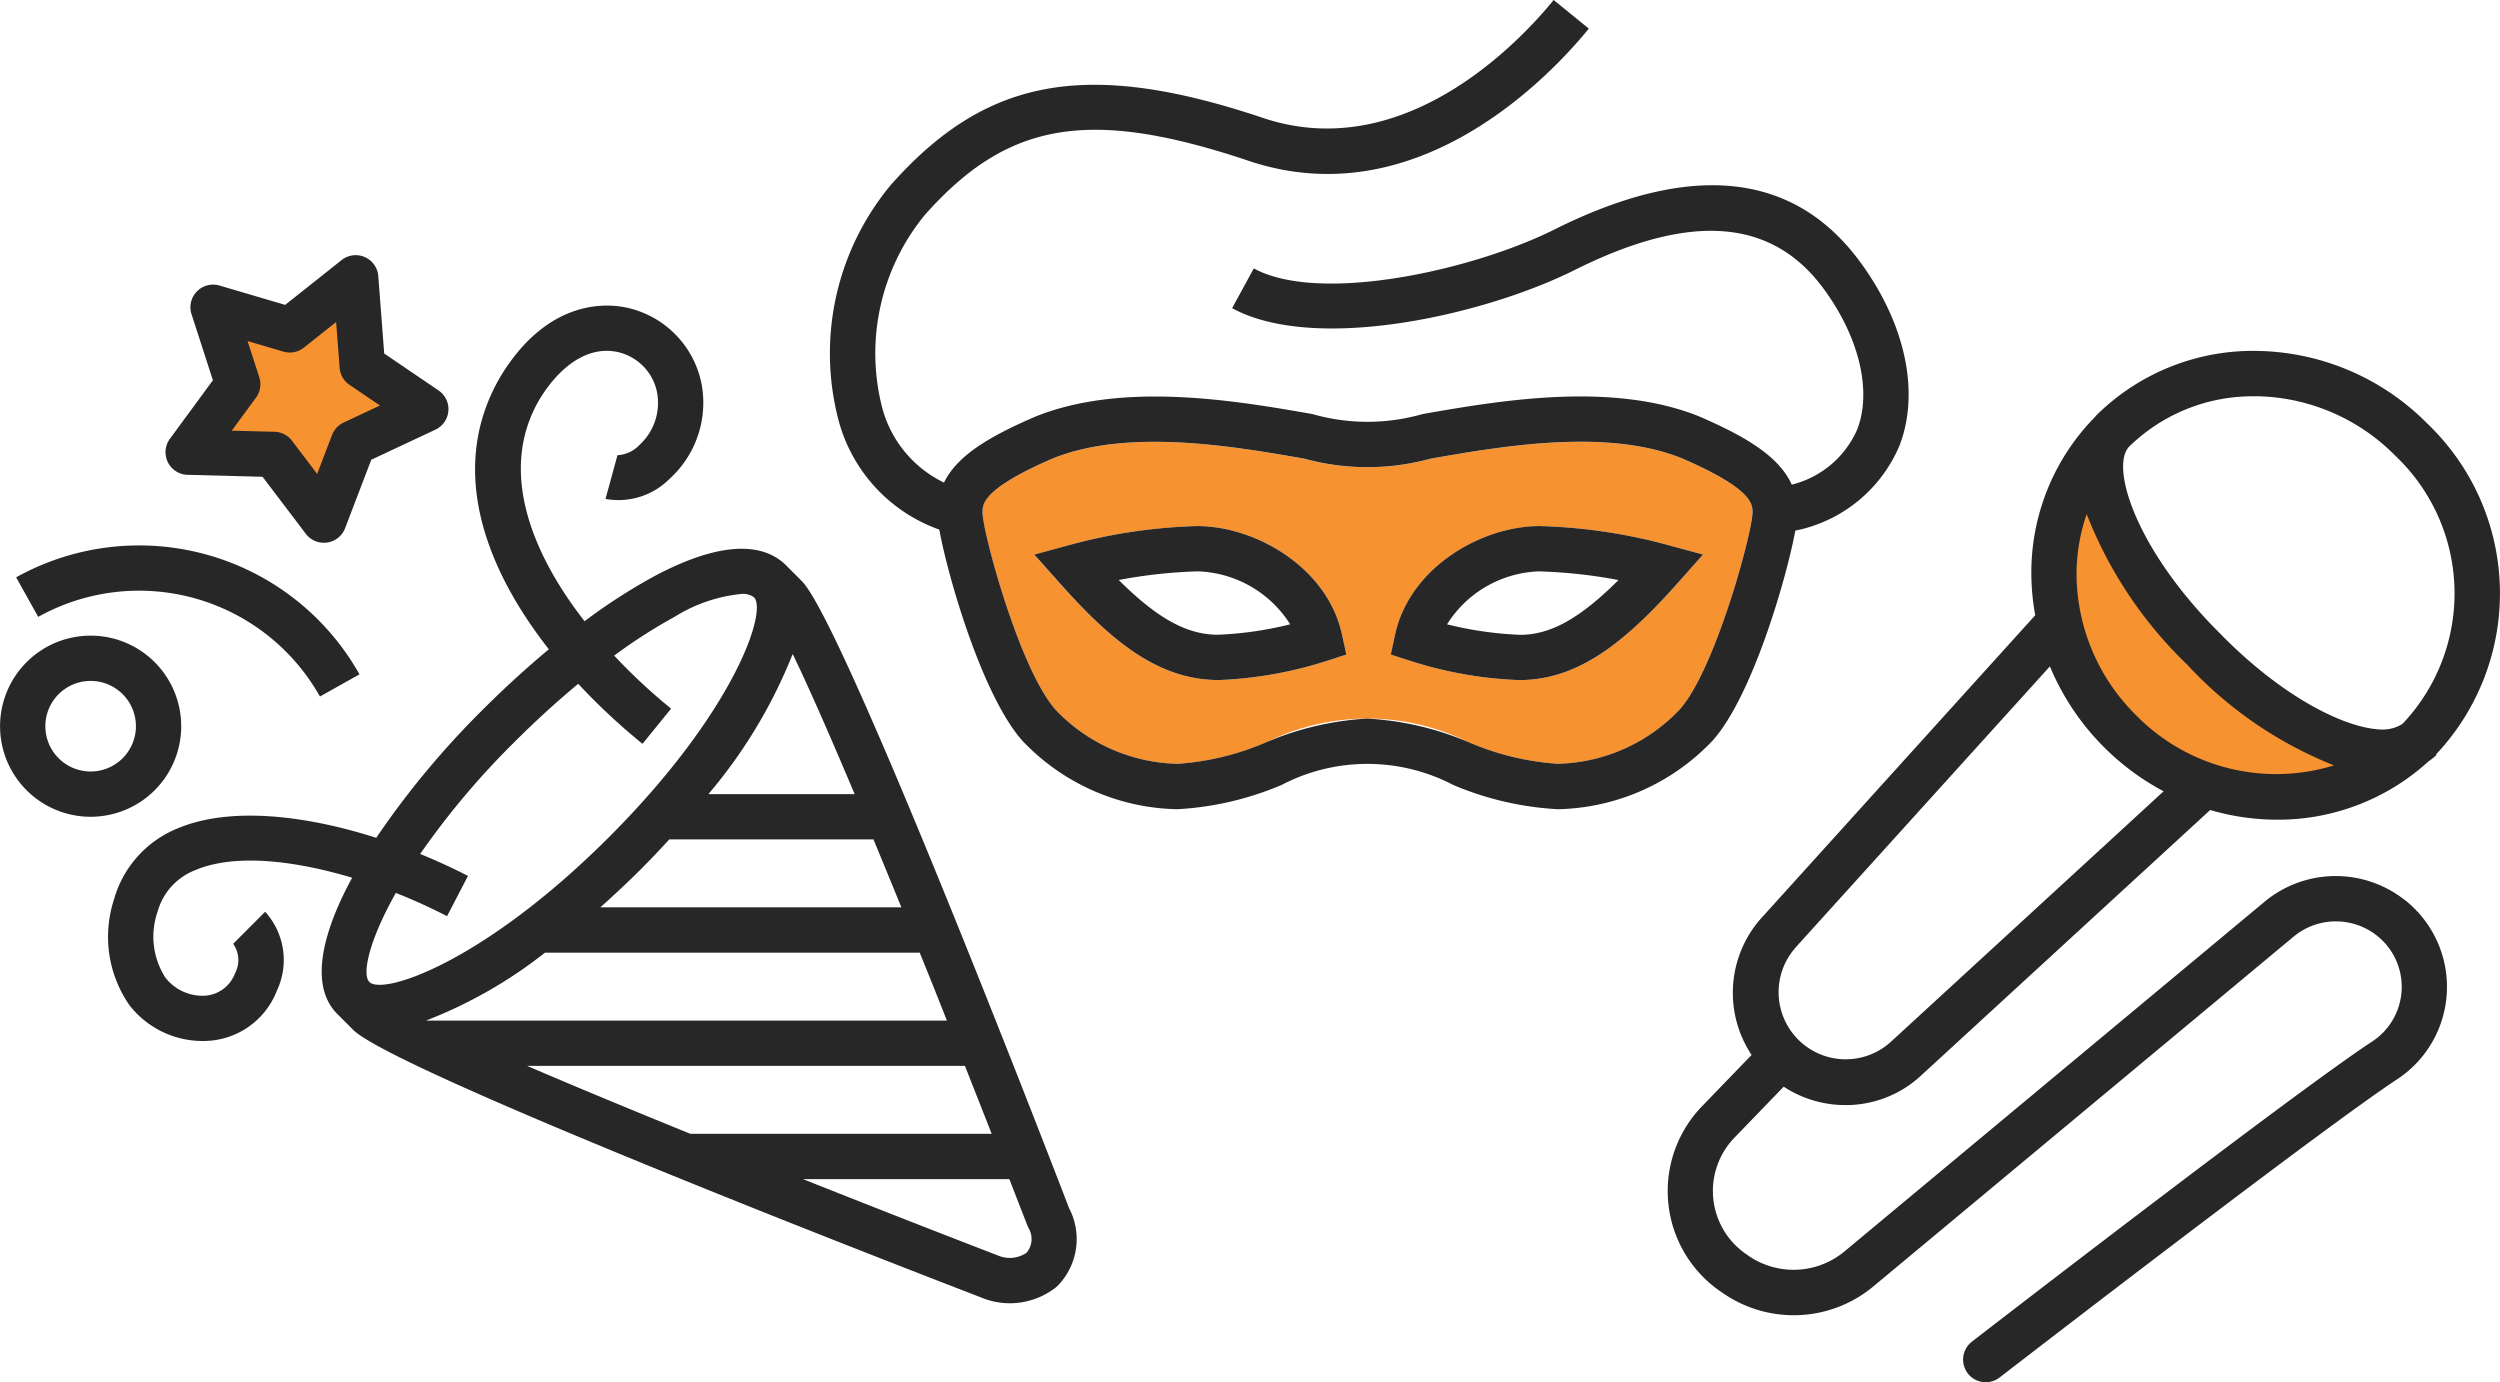 <svg xmlns="http://www.w3.org/2000/svg" width="110.412" height="61.047" viewBox="0 0 110.412 61.047">
  <g id="Group_787" data-name="Group 787" transform="translate(-1917.297 -461.154)">
    <path id="Path_1716" data-name="Path 1716" d="M1922.188,469.486l.813,3.282-1.5,2.008,3.548.642s2.4,2.81,2.286,2.55-.686-2.92.688-3.193a12.6,12.6,0,0,0,3.552-1.891s-2.509-1.927-2.629-2.386-.083-3.883-.083-3.883l-3.471,2.87Z" transform="translate(4.535 5.891)" fill="#f79231"/>
    <path id="Path_1717" data-name="Path 1717" d="M1962.175,471.225s4.552,7.938,5.365,8.5,7.909,4.3,7.909,4.3a9.8,9.8,0,0,1-8.7,1.336C1961.832,483.721,1959.425,473.067,1962.175,471.225Z" transform="translate(47.153 10.861)" fill="#f79231"/>
    <path id="Path_1718" data-name="Path 1718" d="M1942.2,473.922a.813.813,0,0,0-.559-.148,6.819,6.819,0,0,0-2.947,1.01,23.156,23.156,0,0,0-2.669,1.713,25.747,25.747,0,0,0,2.513,2.342l-1.262,1.553a27.691,27.691,0,0,1-2.839-2.65c-.939.779-1.889,1.646-2.825,2.581a35.126,35.126,0,0,0-4.155,4.934c.734.3,1.445.626,2.11.971l-.923,1.777a24,24,0,0,0-2.263-1.027c-1.2,2.141-1.5,3.6-1.168,3.932.609.609,5.069-.883,10.588-6.4S1942.8,474.531,1942.2,473.922Z" transform="translate(8.398 13.61)" fill="none"/>
    <path id="Path_1719" data-name="Path 1719" d="M1947.837,483.8H1928.5c2.074.892,4.535,1.914,7.21,3h13.311Q1948.428,485.3,1947.837,483.8Z" transform="translate(12.078 24.426)" fill="none"/>
    <path id="Path_1720" data-name="Path 1720" d="M1938.806,481.236c-1.1-2.6-2.045-4.758-2.733-6.182a22.276,22.276,0,0,1-3.727,6.182Z" transform="translate(16.23 14.991)" fill="none"/>
    <path id="Path_1721" data-name="Path 1721" d="M1931.851,480.3c-.584.584-1.187,1.147-1.8,1.692h13.3c-.424-1.037-.835-2.041-1.235-3H1933.1C1932.691,479.433,1932.277,479.871,1931.851,480.3Z" transform="translate(13.757 19.236)" fill="none"/>
    <path id="Path_1722" data-name="Path 1722" d="M1944.269,488.268q-.393-1.023-.8-2.06h-9.114c2.827,1.124,5.751,2.27,8.6,3.369l.027.01a1.305,1.305,0,0,0,1.243-.127.933.933,0,0,0,.1-1.06Z" transform="translate(18.401 27.02)" fill="none"/>
    <path id="Path_1723" data-name="Path 1723" d="M1922.223,472.8l1.889.048a1.008,1.008,0,0,1,.771.395l1.112,1.467.657-1.719a1.006,1.006,0,0,1,.509-.549l1.609-.754-1.345-.912a1,1,0,0,1-.437-.75l-.156-2.024-1.426,1.131a1,1,0,0,1-.9.175l-1.584-.466.518,1.6a1,1,0,0,1-.143.9Z" transform="translate(5.313 7.38)" fill="none"/>
    <circle id="Ellipse_306" data-name="Ellipse 306" cx="2" cy="2" r="2" transform="translate(1919.297 491.226)" fill="none"/>
    <path id="Path_1724" data-name="Path 1724" d="M1948.155,481.4h-16.549a20.339,20.339,0,0,1-5.257,3h23.009Q1948.75,482.87,1948.155,481.4Z" transform="translate(9.762 21.831)" fill="none"/>
    <path id="Path_1725" data-name="Path 1725" d="M1972.79,483.177a17.83,17.83,0,0,1-6.5-4.467,18.54,18.54,0,0,1-4.421-6.633,8.076,8.076,0,0,0-.445,2.875,8.815,8.815,0,0,0,2.623,6.007A8.658,8.658,0,0,0,1972.79,483.177Z" transform="translate(47.587 11.781)" fill="none"/>
    <path id="Path_1726" data-name="Path 1726" d="M1973.884,484.3a1.625,1.625,0,0,0,.85-.237c.017-.017.038-.031.054-.048a8.374,8.374,0,0,0-.353-11.81,8.817,8.817,0,0,0-6-2.623c-.077,0-.152,0-.229,0a7.8,7.8,0,0,0-5.558,2.257c-.78.944.368,4.537,4,8.171C1969.523,482.959,1972.352,484.288,1973.884,484.3Z" transform="translate(48.655 9.083)" fill="none"/>
    <path id="Path_1727" data-name="Path 1727" d="M1960.059,491.9l12.049-11.068a11.078,11.078,0,0,1-5.022-5.516l-11.2,12.379a2.963,2.963,0,0,0,4.172,4.2Z" transform="translate(40.746 15.272)" fill="none"/>
    <path id="Path_1728" data-name="Path 1728" d="M1946.8,484.765a11.919,11.919,0,0,0,3.912-.954,10.06,10.06,0,0,1,8.931,0,11.923,11.923,0,0,0,3.937.954,7.663,7.663,0,0,0,5.377-2.39c1.571-1.748,3.213-7.809,3.224-8.711,0-.364,0-1.039-3.1-2.382-3.323-1.357-8.017-.534-11.124.008a10.532,10.532,0,0,1-5.564,0c-3.107-.543-7.8-1.364-11.143,0-3.076,1.334-3.076,2.01-3.076,2.374.01.9,1.65,6.965,3.242,8.732A7.654,7.654,0,0,0,1946.8,484.765Zm9.6-5.714c.642-2.958,3.812-4.787,6.379-4.787a23.955,23.955,0,0,1,5.664.836l1.555.422-1.071,1.206c-2.313,2.6-4.4,4.338-7.048,4.338a17.826,17.826,0,0,1-4.807-.848l-.865-.279Zm-14.387-3.951a23.923,23.923,0,0,1,5.635-.836h0c2.594,0,5.761,1.831,6.4,4.787l.193.888-.863.279a17.729,17.729,0,0,1-4.768.846h0c-2.69,0-4.772-1.731-7.085-4.336l-1.071-1.2Z" transform="translate(22.515 10.125)" fill="#f79231"/>
    <path id="Path_1729" data-name="Path 1729" d="M1985.3,492.868a4.921,4.921,0,0,0-6.262.114l-18.5,15.4a3.516,3.516,0,0,1-4.309.135,3.251,3.251,0,0,1-.482-.393,3.383,3.383,0,0,1-.052-4.781l2.164-2.241a4.958,4.958,0,0,0,2.725.813,4.88,4.88,0,0,0,3.371-1.332l12.739-11.7a10.557,10.557,0,0,0,2.956.428,9.848,9.848,0,0,0,6.678-2.569,2.848,2.848,0,0,0,.362-.289l-.023-.023a10.371,10.371,0,0,0-.378-14.61,10.805,10.805,0,0,0-7.364-3.209,9.834,9.834,0,0,0-7.271,2.854l0,0c-.017.017-.027.037-.042.054a9.791,9.791,0,0,0-2.81,7.223,10.239,10.239,0,0,0,.166,1.538l-12.014,13.284a4.957,4.957,0,0,0-.513,6.136l-2.176,2.253a5.385,5.385,0,0,0,.087,7.605,5.042,5.042,0,0,0,.746.607,5.494,5.494,0,0,0,6.722-.243l18.517-15.412a2.925,2.925,0,0,1,3.727-.075,2.885,2.885,0,0,1-.229,4.681c-3.492,2.3-17.087,12.8-17.665,13.248a1,1,0,1,0,1.224,1.582c.139-.108,14.111-10.9,17.534-13.155a4.886,4.886,0,0,0,.378-7.923Zm-12.219-20a7.8,7.8,0,0,1,5.558-2.257c.077,0,.152,0,.229,0a8.817,8.817,0,0,1,6,2.623,8.374,8.374,0,0,1,.353,11.81c-.016.017-.037.031-.054.048a1.625,1.625,0,0,1-.85.237c-1.532-.008-4.361-1.336-7.237-4.292C1973.451,477.409,1972.3,473.815,1973.083,472.871Zm-1.842,2.943a18.54,18.54,0,0,0,4.421,6.633,17.83,17.83,0,0,0,6.5,4.467,8.658,8.658,0,0,1-8.742-2.218,8.815,8.815,0,0,1-2.623-6.007A8.076,8.076,0,0,1,1971.242,475.814Zm-12.824,19.108,11.2-12.379a11.078,11.078,0,0,0,5.022,5.516l-12.049,11.068a2.963,2.963,0,0,1-4.172-4.2Z" transform="translate(38.215 8.045)" fill="#272727"/>
    <path id="Path_1730" data-name="Path 1730" d="M1950.225,479.816l-.7-.7c-.784-.784-2.438-1.33-5.87.513a25.26,25.26,0,0,0-3.026,1.958c-2.438-3.128-3.8-6.776-1.964-9.84.95-1.534,2.168-2.284,3.351-2.064a2.279,2.279,0,0,1,1.812,1.785,2.514,2.514,0,0,1-.746,2.307,1.456,1.456,0,0,1-1,.48l-.528,1.931a3.189,3.189,0,0,0,2.823-.881,4.54,4.54,0,0,0,1.426-4.165,4.3,4.3,0,0,0-3.415-3.423c-.96-.179-3.421-.254-5.427,2.989-2.374,3.955-.85,8.374,2.091,12.12-.981.817-1.97,1.719-2.941,2.69a38.019,38.019,0,0,0-4.683,5.637c-3.145-1.006-6.47-1.388-8.771-.416a4.778,4.778,0,0,0-2.808,3.13,5.3,5.3,0,0,0,.682,4.681,4.094,4.094,0,0,0,3.286,1.578,3.474,3.474,0,0,0,3.226-2.228,3.173,3.173,0,0,0-.52-3.479l-1.413,1.415a1.242,1.242,0,0,1,.083,1.3,1.522,1.522,0,0,1-1.376.994,2.079,2.079,0,0,1-1.7-.8,3.347,3.347,0,0,1-.343-2.918,2.754,2.754,0,0,1,1.665-1.831c1.731-.734,4.356-.434,6.925.337-1.4,2.573-1.85,4.822-.655,6.017l.7.7c1.758,1.758,23.385,10.145,27.739,11.822a3.267,3.267,0,0,0,1.264.254,3.309,3.309,0,0,0,2.02-.69l.1-.091a2.949,2.949,0,0,0,.495-3.421C1960.308,503.041,1951.977,481.568,1950.225,479.816Zm4.4,14.408h-13.3c.611-.544,1.214-1.108,1.8-1.692.426-.428.84-.867,1.247-1.309h9.017C1953.785,492.183,1954.2,493.187,1954.621,494.224Zm-4.8-11.182c.688,1.424,1.636,3.577,2.733,6.182h-6.46A22.276,22.276,0,0,0,1949.818,483.042Zm-18.7,14.477c-.329-.328-.035-1.792,1.168-3.932a24,24,0,0,1,2.263,1.027l.923-1.777c-.665-.345-1.376-.671-2.11-.971a35.126,35.126,0,0,1,4.155-4.934c.935-.935,1.885-1.8,2.825-2.581a27.691,27.691,0,0,0,2.839,2.65l1.262-1.553a25.747,25.747,0,0,1-2.513-2.342,23.156,23.156,0,0,1,2.669-1.713,6.819,6.819,0,0,1,2.947-1.01.813.813,0,0,1,.559.148c.607.609-.884,5.071-6.4,10.588S1931.73,498.127,1931.122,497.518Zm2.5,1.706a20.339,20.339,0,0,0,5.257-3h16.549q.6,1.472,1.2,3h-23.009Zm4.463,2h19.34q.589,1.493,1.181,3H1945.3C1942.624,503.138,1940.163,502.116,1938.089,501.224Zm22.059,8.254a1.305,1.305,0,0,1-1.243.127l-.027-.01c-2.852-1.1-5.776-2.245-8.6-3.369h9.114q.4,1.035.8,2.06l.063.133A.933.933,0,0,1,1960.148,509.478Z" transform="translate(2.485 7.003)" fill="#272727"/>
    <path id="Path_1731" data-name="Path 1731" d="M1925.3,478.661a4,4,0,1,0-4,4A4,4,0,0,0,1925.3,478.661Zm-4,2a2,2,0,1,1,2-2A2,2,0,0,1,1921.3,480.661Z" transform="translate(0 14.566)" fill="#272727"/>
    <path id="Path_1732" data-name="Path 1732" d="M1921.783,476.276l3.322.087,1.91,2.519a1,1,0,0,0,.8.395.806.806,0,0,0,.141-.01,1,1,0,0,0,.794-.632l1.156-3.024,2.835-1.33a1,1,0,0,0,.137-1.731l-2.4-1.63-.262-3.421a1,1,0,0,0-1.619-.707l-2.494,1.979-2.9-.854a1,1,0,0,0-1.235,1.266l.944,2.916-1.9,2.588a1,1,0,0,0,.779,1.59Zm3.178-4.307-.518-1.6,1.584.466a1,1,0,0,0,.9-.175l1.426-1.131.156,2.024a1,1,0,0,0,.437.75l1.345.912-1.609.754a1.006,1.006,0,0,0-.509.549l-.657,1.719-1.112-1.467a1.008,1.008,0,0,0-.771-.395l-1.889-.048,1.071-1.459A1,1,0,0,0,1924.961,471.97Z" transform="translate(3.788 5.848)" fill="#272727"/>
    <path id="Path_1733" data-name="Path 1733" d="M1931.057,479.417l1.746-.979a11.166,11.166,0,0,0-15.163-4.284l.975,1.746A9.162,9.162,0,0,1,1931.057,479.417Z" transform="translate(0.37 12.498)" fill="#272727"/>
    <path id="Path_1734" data-name="Path 1734" d="M1947.428,479.132h0a17.729,17.729,0,0,0,4.768-.846l.863-.279-.193-.888c-.642-2.956-3.81-4.787-6.4-4.787h0a23.923,23.923,0,0,0-5.635.836l-1.555.424,1.071,1.2C1942.656,477.4,1944.739,479.132,1947.428,479.132Zm-.937-4.8a5.016,5.016,0,0,1,4.087,2.338,15.722,15.722,0,0,1-3.187.461c-1.362,0-2.658-.7-4.384-2.417A21.754,21.754,0,0,1,1946.491,474.333Z" transform="translate(23.699 12.056)" fill="#272727"/>
    <path id="Path_1735" data-name="Path 1735" d="M1952.521,479.134c2.65,0,4.735-1.734,7.048-4.338l1.071-1.206-1.555-.422a23.955,23.955,0,0,0-5.664-.836c-2.567,0-5.737,1.829-6.379,4.787l-.193.888.865.279A17.826,17.826,0,0,0,1952.521,479.134Zm.871-4.8a21.907,21.907,0,0,1,3.513.382c-1.725,1.721-3.016,2.417-4.344,2.419a15.935,15.935,0,0,1-3.226-.464A4.994,4.994,0,0,1,1953.392,474.333Z" transform="translate(31.871 12.056)" fill="#272727"/>
    <path id="Path_1736" data-name="Path 1736" d="M1980.493,472.8c-2.914-4.041-7.477-4.552-13.56-1.509-3.577,1.79-10.359,3.309-13.275,1.717l-.958,1.756c3.671,2,11.143.308,15.127-1.684,5.146-2.573,8.759-2.282,11.045.892,1.538,2.12,2.087,4.477,1.434,6.152a4.271,4.271,0,0,1-2.889,2.434c-.561-1.241-2-2.106-4.057-3-3.876-1.582-8.91-.7-12.244-.118a8.831,8.831,0,0,1-4.874,0c-3.332-.582-8.368-1.461-12.263.127-1.993.863-3.417,1.7-4.005,2.9a5.131,5.131,0,0,1-2.72-3.276,9.636,9.636,0,0,1,1.873-8.541c3.662-4.132,7.256-4.741,14.227-2.419,7.516,2.584,13.46-3.8,15.1-5.813l-1.552-1.264c-1.436,1.765-6.612,7.35-12.91,5.184-7.721-2.573-12.157-1.765-16.364,2.983a11.627,11.627,0,0,0-2.295,10.449,7.046,7.046,0,0,0,4.435,4.774c.387,2.122,1.919,7.379,3.681,9.337a9.67,9.67,0,0,0,6.826,3.012,13.637,13.637,0,0,0,4.612-1.073,8.187,8.187,0,0,1,7.576,0,13.664,13.664,0,0,0,4.637,1.073h0a9.679,9.679,0,0,0,6.822-3.032c1.736-1.929,3.255-7.125,3.652-9.272a6.35,6.35,0,0,0,4.593-3.735C1983.08,478.516,1982.453,475.506,1980.493,472.8Zm-21.814,20.089a13.32,13.32,0,0,0-4.467,1.045,11.919,11.919,0,0,1-3.912.954,7.654,7.654,0,0,1-5.381-2.37c-1.592-1.767-3.232-7.83-3.242-8.732,0-.364,0-1.039,3.076-2.374,3.342-1.364,8.035-.543,11.143,0a10.532,10.532,0,0,0,5.564,0c3.107-.543,7.8-1.366,11.124-.008,3.1,1.343,3.1,2.018,3.1,2.382-.01.9-1.652,6.963-3.224,8.711a7.663,7.663,0,0,1-5.377,2.39,11.923,11.923,0,0,1-3.937-.954A13.294,13.294,0,0,0,1958.679,492.891Z" transform="translate(19.013 0)" fill="#272727"/>
  </g>
</svg>
